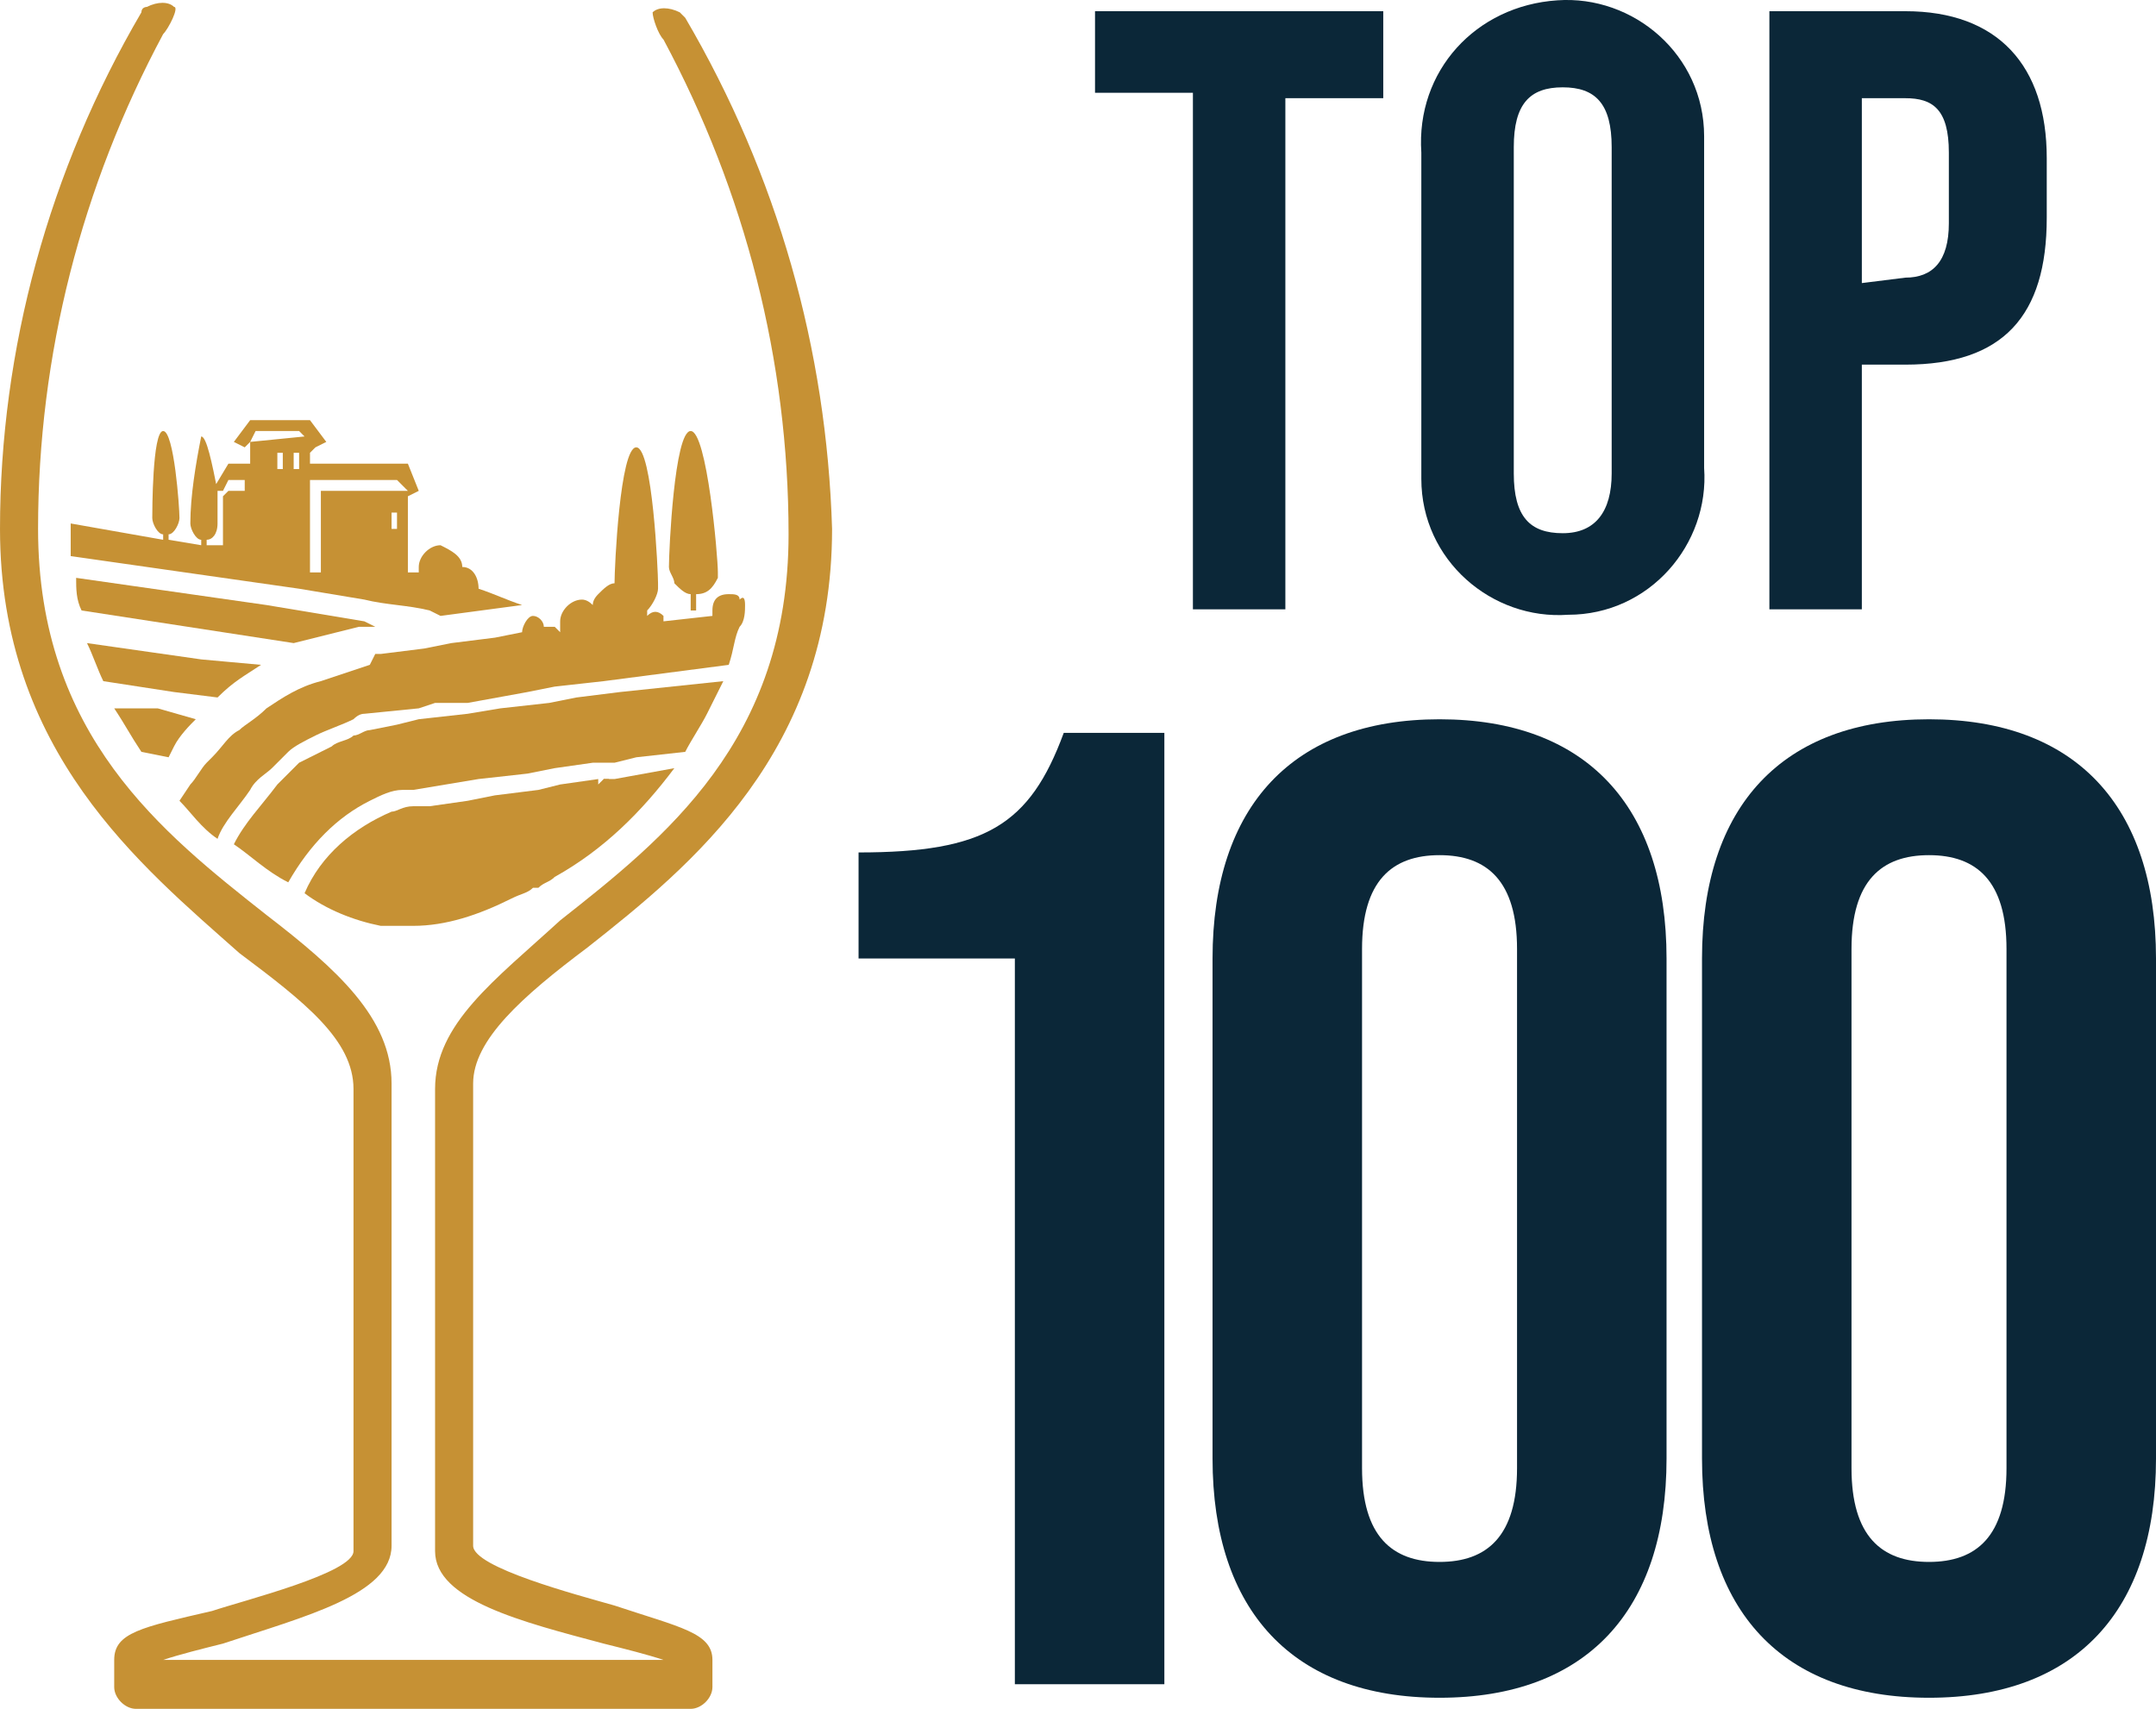 <?xml version="1.0" encoding="UTF-8"?>
<svg id="Layer_1" data-name="Layer 1" xmlns="http://www.w3.org/2000/svg" width="39.644" height="31.427" viewBox="0 0 39.644 31.427">
  <defs>
    <style>
      .cls-1, .cls-2, .cls-3, .cls-4 {
        stroke-width: 0px;
      }

      .cls-1, .cls-3 {
        fill: #c69134;
      }

      .cls-2 {
        fill: none;
      }

      .cls-3 {
        fill-rule: evenodd;
      }

      .cls-4 {
        fill: #0b2738;
      }
    </style>
  </defs>
  <g id="Group_252" data-name="Group 252">
    <path id="Path_120" data-name="Path 120" class="cls-1" d="m13.1,30.527v.5c0,.2-.2.4-.4.4H2.5c-.2,0-.4-.2-.4-.4h0v-.5c0-.5.5-.6,1.8-.9.6-.2,2.6-.7,2.6-1.1v-8.5c0-.9-.9-1.6-2.1-2.5-1.8-1.6-4.4-3.7-4.4-7.8C0,6.427.9,3.127,2.6.227h0c0-.1.1-.1.1-.1.2-.1.4-.1.5,0,.1,0-.1.4-.2.5C1.5,3.427.7,6.527.7,9.727c0,3.8,2.3,5.6,4.2,7.1,1.3,1,2.3,1.9,2.3,3.1v8.5c0,.9-1.6,1.3-3.1,1.8-.4.1-.8.2-1.1.3h9.2c-.3-.1-.7-.2-1.1-.3-1.5-.4-3.1-.8-3.1-1.7v-8.5c0-1.2,1.1-2,2.3-3.1,1.9-1.5,4.2-3.3,4.2-7.1,0-3.2-.8-6.3-2.3-9.1-.1-.1-.2-.4-.2-.5.1-.1.3-.1.5,0l.1.1h0c1.7,2.9,2.6,6.1,2.7,9.4,0,4.1-2.6,6.2-4.5,7.7-1.2.9-2.1,1.7-2.1,2.5v8.5c0,.4,1.9.9,2.6,1.1,1.2.4,1.8.5,1.8,1Z"/>
    <path id="Path_121" data-name="Path 121" class="cls-2" d="m7.5,9.027h-1.6v-.2h1.5l.1.2Z"/>
    <path id="Path_122" data-name="Path 122" class="cls-2" d="m5.7,8.127h-1l.1-.2h.8l.1.2Z"/>
    <path id="Path_123" data-name="Path 123" class="cls-2" d="m4.1,9.127v.9h-.4v-.1c.2,0,.3-.1.3-.3v-.5s.1,0,.1,0Z"/>
    <path id="Path_124" data-name="Path 124" class="cls-2" d="m4.6,8.827v.2h-.4l.1-.2h.3Z"/>
    <path id="Path_125" data-name="Path 125" class="cls-1" d="m6.9,11.527h-.3c-.4.1-.8.2-1.2.3l-1.3-.2-2.6-.4c-.1-.2-.1-.4-.1-.6l3.5.5,1.8.3s.2.1.2.1Z"/>
    <path id="Path_126" data-name="Path 126" class="cls-1" d="m3.6,13.227c-.1.1-.3.3-.4.5l-.1.2-.5-.1c-.2-.3-.3-.5-.5-.8h.8s.7.2.7.2Z"/>
    <path id="Path_127" data-name="Path 127" class="cls-1" d="m4.8,12.227c-.3.2-.5.3-.8.6l-.8-.1-1.3-.2c-.1-.2-.2-.5-.3-.7l2.1.3s1.1.1,1.1.1Z"/>
    <path id="Path_129" data-name="Path 129" class="cls-3" d="m10.3,11.627l-.1-.1.1.1h0Z"/>
    <path id="Path_131" data-name="Path 131" class="cls-1" d="m8.8,10.827c0-.2-.1-.4-.3-.4,0-.2-.2-.3-.4-.4-.2,0-.4.2-.4.4h0v.1h-.2v-1.4h0l.2-.1-.2-.5h-1.8v-.3.1l.1-.1.2-.1-.3-.4h-1.1l-.3.4.2.1.1-.1v.4h-.4l-.3.5v.1l.1.1v-.2h.1l.1-.2h.3v.2h-.3l-.1.1v.9h-.3v-.1c.1,0,.2-.1.2-.3v-.5h-.1l.1-.1c-.1-.5-.2-1-.3-1-.1.5-.2,1.1-.2,1.6,0,.1.1.3.2.3v.1l-.6-.1v-.1c.1,0,.2-.2.2-.3,0-.2-.1-1.6-.3-1.6s-.2,1.5-.2,1.6.1.3.2.3v.1l-1.7-.3v.6l4.2.6,1.2.2c.4.1.8.1,1.2.2l.2.1,1.5-.2c-.3-.1-.5-.2-.8-.3Zm-3.6-2.2h-.1v-.3h.1v.3Zm.3,0h-.1v-.3h.1v.3Zm-.9-.5l.1-.2h.8l.1.1h0s-1,.1-1,.1Zm2.7,1.6h-.1v-.3h.1v.3Zm-1.4-.7v1.5h-.2v-1.7h1.6l.2.2h-1.6Z"/>
    <path id="Path_132" data-name="Path 132" class="cls-1" d="m4.2,9.027l-.1.1.1-.1h0Z"/>
    <path id="Path_136" data-name="Path 136" class="cls-1" d="m13.3,12.527c-.1.2-.2.4-.3.6-.1.2-.3.5-.4.7l-.9.1-.4.1h-.4l-.7.1-.5.1-.9.1-.6.1-.6.1h-.2c-.2,0-.4.1-.6.2-.6.3-1.1.8-1.5,1.5-.4-.2-.7-.5-1-.7.2-.4.5-.7.8-1.1.1-.1.3-.3.4-.4.2-.1.4-.2.6-.3.1-.1.3-.1.4-.2.1,0,.2-.1.3-.1l.5-.1.4-.1.9-.1.6-.1.9-.1.5-.1.8-.1s1.9-.2,1.9-.2Z"/>
    <path id="Path_137" data-name="Path 137" class="cls-1" d="m12.4,14.127c-.6.8-1.3,1.5-2.2,2-.1.1-.2.1-.3.2h-.1c-.1.1-.2.1-.4.2-.6.3-1.2.5-1.8.5h-.6c-.5-.1-1-.3-1.4-.6.3-.7.9-1.2,1.6-1.5.1,0,.2-.1.4-.1h.3l.7-.1.5-.1.8-.1.4-.1.7-.1v.1l.1-.1h.2s1.1-.2,1.1-.2Z"/>
    <path id="Path_138" data-name="Path 138" class="cls-1" d="m11.2,14.327l-.1.1v-.1h.1Z"/>
    <path id="Path_139" data-name="Path 139" class="cls-1" d="m13.2,10.527v.1c-.1.2-.2.3-.4.3v.3h-.1v-.3c-.1,0-.2-.1-.3-.2,0-.1-.1-.2-.1-.3,0-.3.1-2.5.4-2.5s.5,2.3.5,2.6Z"/>
    <path id="Path_140" data-name="Path 140" class="cls-1" d="m13.7,11.127h0c0,.1,0,.3-.1.4-.1.2-.1.4-.2.7l-2.3.3-.9.1-.5.1-1.1.2h-.6l-.3.1-1,.1c-.067,0-.133.033-.2.1-.2.1-.5.2-.7.3s-.4.2-.5.3-.2.2-.3.3-.3.2-.4.4c-.2.3-.5.6-.6.9-.3-.2-.5-.5-.7-.7l.2-.3c.1-.1.2-.3.3-.4l.1-.1c.2-.2.3-.4.5-.5.1-.1.3-.2.5-.4.3-.2.6-.4,1-.5.3-.1.6-.2.9-.3l.1-.2h.1l.8-.1.5-.1.8-.1.5-.1h0c0-.1.1-.3.2-.3s.2.1.2.2h.2l.1.1v-.2c0-.2.2-.4.4-.4h0c.067,0,.133.033.2.1,0-.067.033-.133.1-.2.1-.1.2-.2.3-.2,0-.3.1-2.5.4-2.5s.4,2.3.4,2.5v.1c0,.1-.1.3-.2.4v.1c.1-.1.2-.1.3,0v.1l.9-.1v-.1c0-.2.1-.3.3-.3h0c.1,0,.2,0,.2.1.067-.067.1-.033.1.1q0-.067,0,0Z"/>
  </g>
  <path class="cls-4" d="m18.661,17.627h-2.874v-1.95c2.324,0,3.148-.5,3.773-2.199h1.85v17.496h-2.749v-13.347Z"/>
  <g>
    <path class="cls-4" d="m22.296,26.824v-9.197c0-2.799,1.475-4.399,4.174-4.399s4.174,1.6,4.174,4.399v9.197c0,2.8-1.475,4.399-4.174,4.399s-4.174-1.6-4.174-4.399Zm5.599.176v-9.548c0-1.25-.55-1.725-1.425-1.725s-1.425.475-1.425,1.725v9.548c0,1.249.55,1.725,1.425,1.725s1.425-.476,1.425-1.725Z"/>
    <path class="cls-4" d="m31.296,26.824v-9.197c0-2.799,1.475-4.399,4.174-4.399s4.174,1.6,4.174,4.399v9.197c0,2.8-1.475,4.399-4.174,4.399s-4.174-1.6-4.174-4.399Zm5.599.176v-9.548c0-1.25-.55-1.725-1.425-1.725s-1.425.475-1.425,1.725v9.548c0,1.249.55,1.725,1.425,1.725s1.425-.476,1.425-1.725Z"/>
  </g>
  <g id="TOP">
    <g id="Group_251" data-name="Group 251">
      <path id="Path_393" data-name="Path 393" class="cls-4" d="m21.935,1.706h-1.8V.206h5.3v1.6h-1.8v9.4h-1.7V1.706Z"/>
      <path id="Path_394" data-name="Path 394" class="cls-4" d="m26.135,8.506V2.806c-.1-1.5,1-2.7,2.5-2.8,1.4-.1,2.7,1,2.7,2.5v6.1c.1,1.4-1,2.7-2.5,2.7-1.4.1-2.7-1-2.7-2.5v-.3Zm3.5.2V2.706c0-.8-.3-1.1-.9-1.1s-.9.3-.9,1.1v6c0,.8.3,1.1.9,1.1s.9-.4.9-1.1h0Z"/>
      <path id="Path_395" data-name="Path 395" class="cls-4" d="m32.535.206h2.5c1.7,0,2.6,1,2.6,2.7v1.1c0,1.8-.8,2.7-2.6,2.7h-.8v4.5h-1.7V.206Zm2.5,4.9c.5,0,.8-.3.8-1v-1.3c0-.8-.3-1-.8-1h-.8v3.4l.8-.1Z"/>
    </g>
  </g>
</svg>